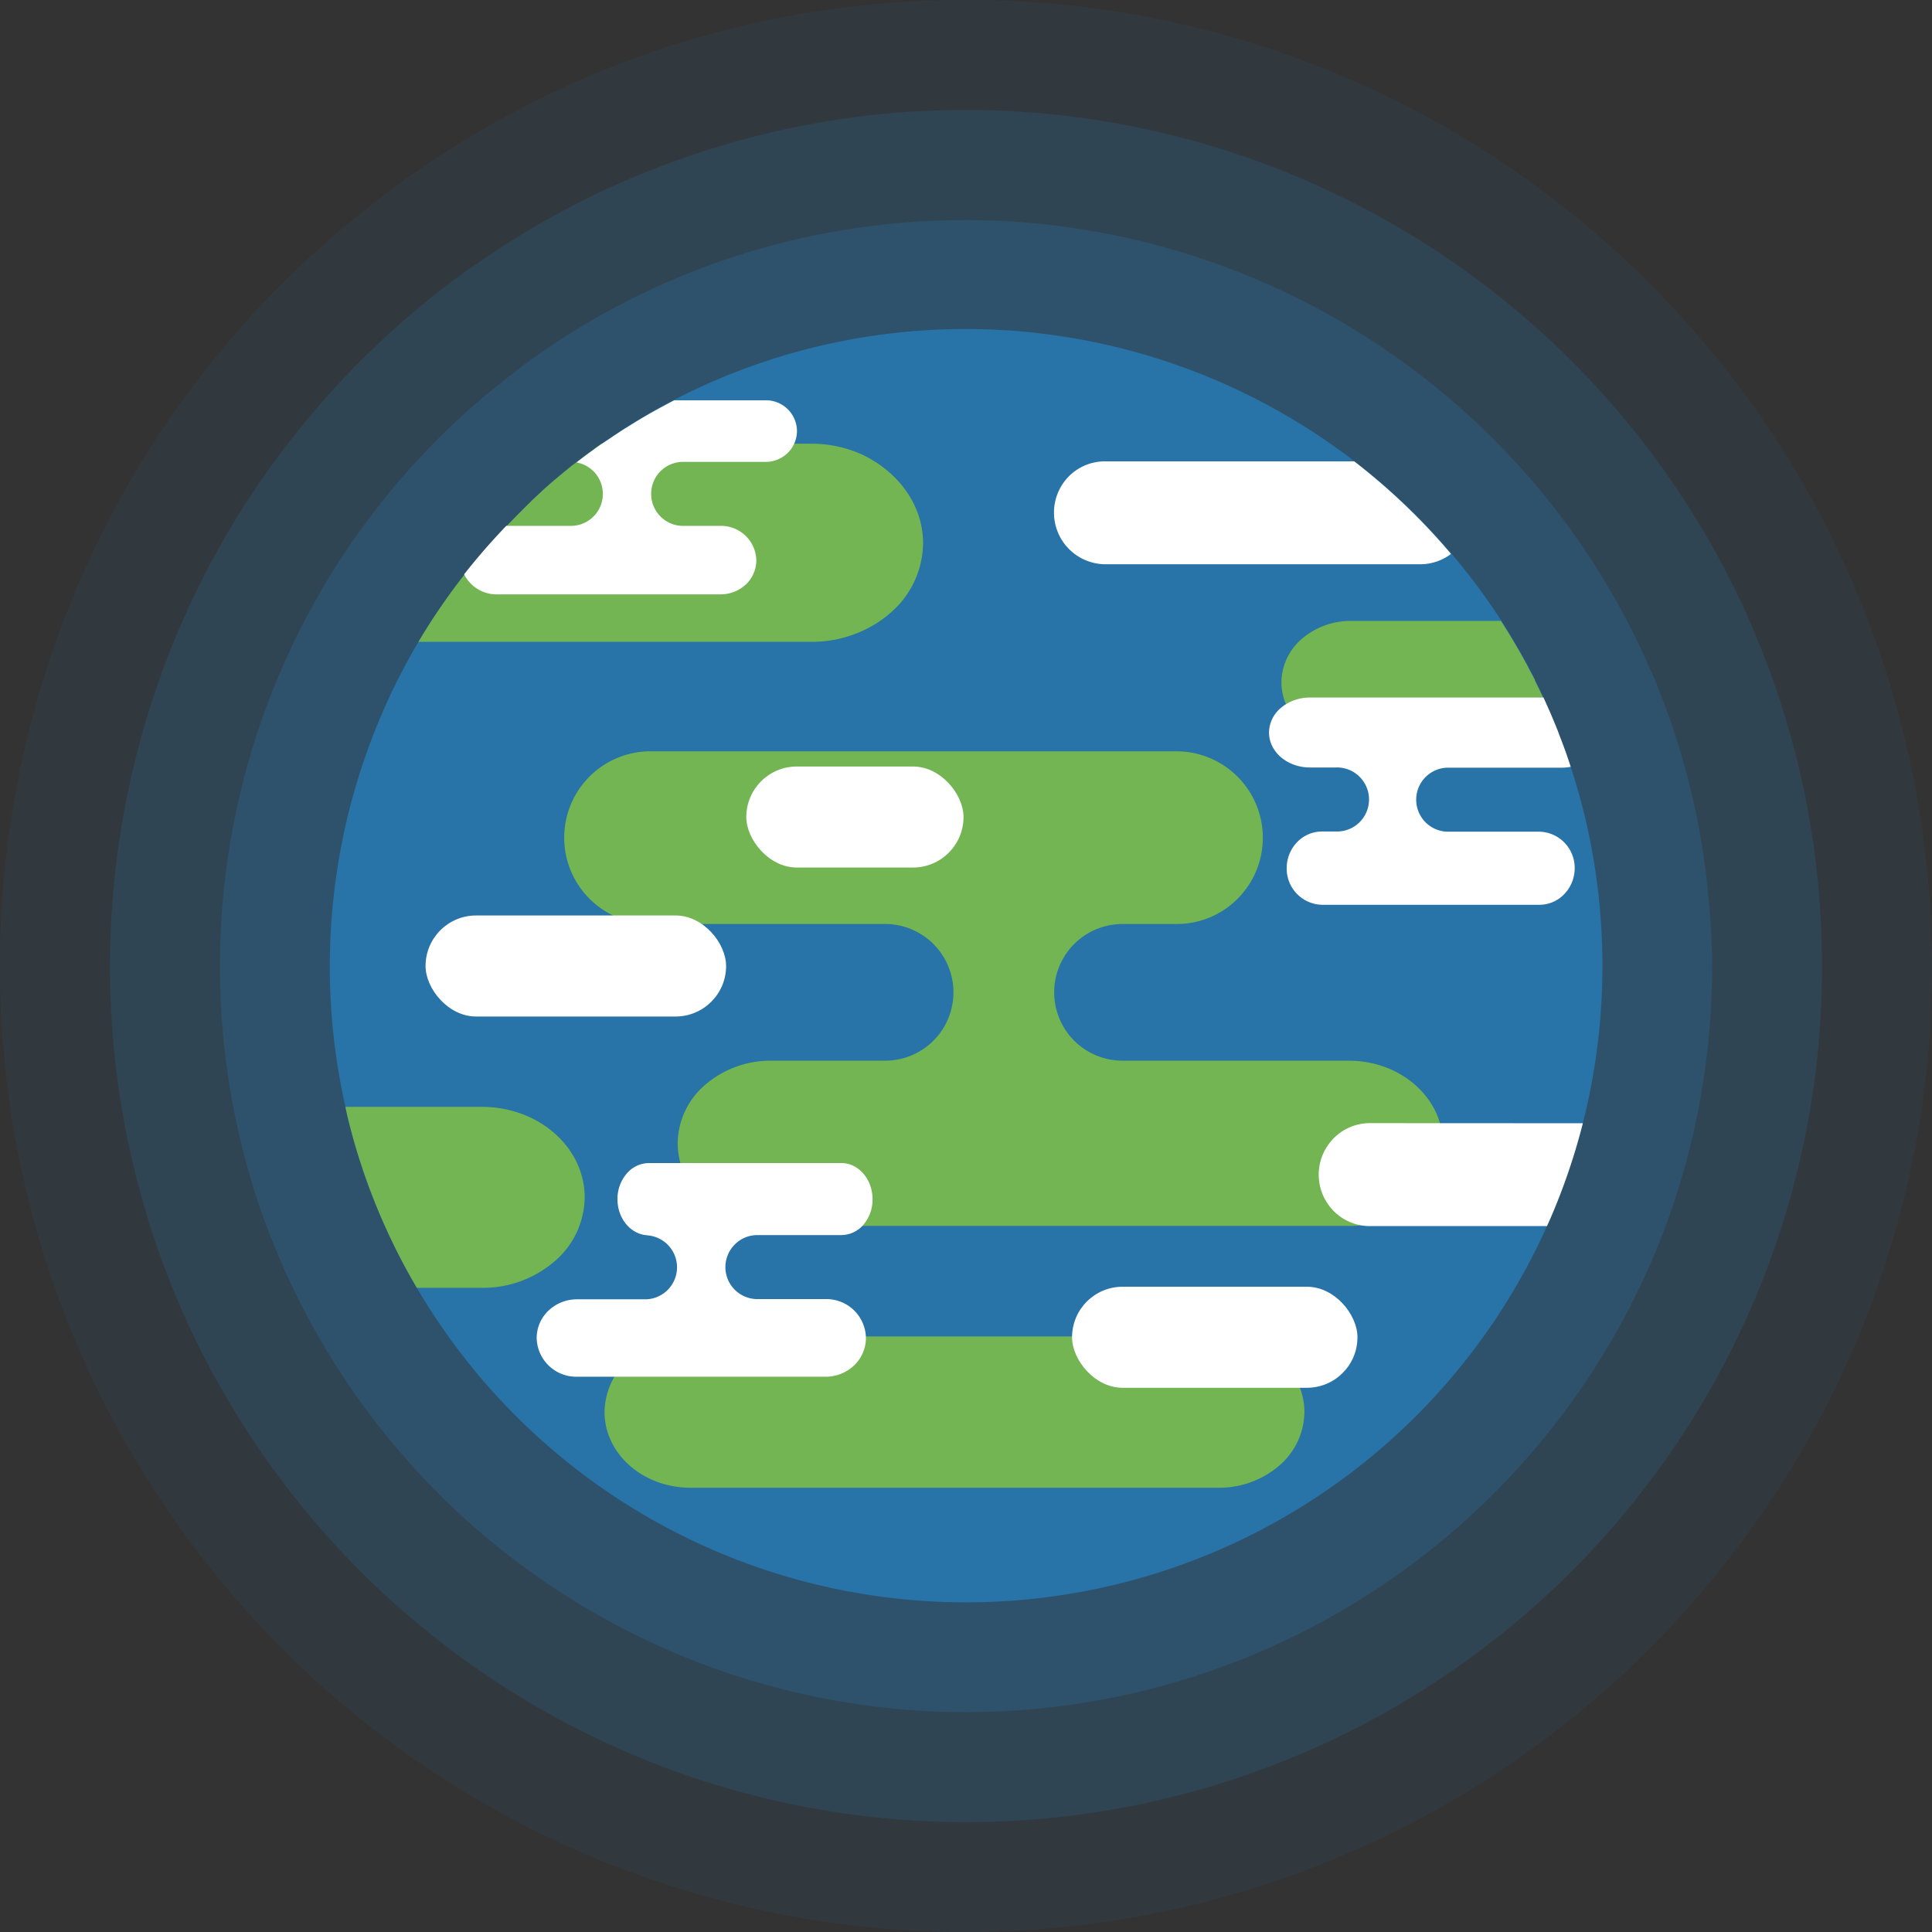 <svg xmlns="http://www.w3.org/2000/svg" viewBox="0 0 374 374">
  <rect x="0" y="0" width="374" height="374" fill="#333333" stroke="none"/>
  <defs>
    <style>
      .cls-1, .cls-2, .cls-3, .cls-4 {
        fill: #2873a7;
      }

      .cls-1 {
        opacity: 0.1;
      }

      .cls-2 {
        opacity: 0.21;
      }

      .cls-3 {
        opacity: 0.28;
      }

      .cls-5 {
        fill: #73b552;
      }

      .cls-6 {
        fill: #fff;
      }
    </style>
  </defs>
  <title>Earth</title>
  <g id="Calque_2" data-name="Calque 2">
    <g id="Space">
      <g id="Earth">
        <g id="Earth_s_Shades" data-name="Earth&apos;s Shades">
          <path class="cls-1" d="M374,187a186.38,186.38,0,0,1-15.38,74.4c-.3.69-.6,1.37-.92,2.05A187.23,187.23,0,0,1,187,374,186.89,186.89,0,0,1,25.65,281.56q-1.89-3.18-3.63-6.45A185.31,185.31,0,0,1,6.18,234.84c-.56-2.14-1.09-4.28-1.58-6.45A187.57,187.57,0,0,1,26,91.76q1.93-3.27,4-6.46c.43-.66.86-1.33,1.31-2q3.89-5.8,8.18-11.31c3.33-4.28,6.85-8.42,10.55-12.38l1.74-1.84.1-.1c1-1,2-2,3-3,.49-.5,1-1,1.5-1.49s1-1,1.52-1.46,1-1,1.56-1.48L61,48.85l.47-.44L63.07,47c.45-.41.91-.81,1.37-1.21,1-.83,1.92-1.65,2.89-2.46L69,42c.62-.5,1.23-1,1.86-1.49l.22-.18,1.46-1.15.21-.15,1-.78c1.18-.91,2.39-1.8,3.6-2.68l.58-.42h0L78,35l1.7-1.21.08,0c.8-.56,1.61-1.13,2.43-1.68h0c.37-.26.75-.51,1.14-.77,1.42-.95,2.86-1.87,4.32-2.79q4.58-2.88,9.34-5.49c1.39-.76,2.79-1.51,4.2-2.23a181,181,0,0,1,17.53-8,186,186,0,0,1,52-12.14Q178.83,0,187,0A186.17,186.17,0,0,1,301,38.78,188,188,0,0,1,344.1,85.53q1.25,1.92,2.45,3.89l.76,1.25c.6,1,1.18,2,1.75,3,.31.54.62,1.07.92,1.61l.9,1.61.2.37c.24.43.48.88.72,1.32s.51,1,.75,1.43c.18.32.34.64.51,1s.18.33.26.5c.27.51.53,1,.79,1.54a.8.8,0,0,0,.08.16c.35.7.7,1.41,1,2.12a1.09,1.09,0,0,1,.08.15c.3.62.61,1.25.9,1.88.15.32.3.63.44.94.05.11.1.23.16.35.35.73.68,1.47,1,2.21.1.22.2.45.29.68.4.87.77,1.75,1.15,2.64.58,1.37,1.15,2.75,1.69,4.15.2.48.39,1,.58,1.46.25.64.49,1.29.74,1.94.84,2.26,1.65,4.55,2.39,6.86q2.44,7.39,4.26,15a183.45,183.45,0,0,1,4.43,27.83Q374,179.12,374,187Z"/>
          <path class="cls-2" d="M352.71,187a165.36,165.36,0,0,1-13.63,65.93l-.81,1.82A165.76,165.76,0,0,1,44,270.79c-1.11-1.88-2.19-3.78-3.22-5.71a164.1,164.1,0,0,1-14-35.69q-.75-2.83-1.4-5.71a166.14,166.14,0,0,1,19-121.07c1.14-1.94,2.33-3.84,3.55-5.73.39-.59.77-1.18,1.16-1.76,2.3-3.43,4.71-6.78,7.25-10q4.43-5.68,9.35-11c.51-.54,1-1.09,1.54-1.63l.09-.09q1.29-1.35,2.61-2.67l1.33-1.31c.44-.44.89-.87,1.35-1.3s.92-.88,1.38-1.31l1.34-1.24.43-.39,1.43-1.28,1.22-1.07c.84-.73,1.7-1.46,2.56-2.18.47-.39,1-.79,1.44-1.18s1.09-.89,1.64-1.32l.2-.16,1.3-1,.18-.14.9-.69c1-.8,2.11-1.6,3.19-2.37l.51-.38h0l.11-.08L92,51.24l.07,0c.71-.5,1.43-1,2.16-1.49h0l1-.69c1.27-.84,2.54-1.66,3.83-2.47,2.71-1.7,5.46-3.33,8.28-4.87,1.23-.67,2.47-1.34,3.72-2a161,161,0,0,1,15.53-7A165,165,0,0,1,172.67,21.9q7.08-.6,14.33-.61A166,166,0,0,1,326.21,97.08c.74,1.14,1.46,2.29,2.17,3.45l.68,1.11c.53.87,1,1.75,1.55,2.63l.81,1.43.8,1.42.18.33.63,1.17c.23.42.46.85.67,1.27s.3.56.45.84.16.3.23.45l.7,1.37s.05.09.07.14c.32.62.63,1.25.93,1.88l.06.13.81,1.67c.13.28.26.55.38.83a2.92,2.92,0,0,1,.14.31c.31.65.61,1.3.9,2,.09.19.17.4.26.6.35.77.68,1.55,1,2.34.52,1.21,1,2.44,1.51,3.67.17.43.34.86.5,1.3s.44,1.14.66,1.72c.75,2,1.46,4,2.13,6.08q2.16,6.54,3.77,13.33a164.06,164.06,0,0,1,3.93,24.65Q352.71,180,352.71,187Z"/>
          <path class="cls-3" d="M331.42,187A144.66,144.66,0,0,1,327,222.68a142.89,142.89,0,0,1-7.43,21.78c-.23.53-.47,1.06-.71,1.58a142.74,142.74,0,0,1-12.13,21.78A144.44,144.44,0,0,1,62.39,260q-1.45-2.46-2.8-5A142.83,142.83,0,0,1,47.36,224c-.44-1.65-.84-3.31-1.22-5A144.78,144.78,0,0,1,62.69,113.45c1-1.68,2-3.35,3.1-5,.34-.51.67-1,1-1.53,2-3,4.11-5.91,6.32-8.73q3.85-5,8.15-9.56c.44-.48.89-1,1.34-1.42l.08-.08c.75-.79,1.51-1.56,2.27-2.33l1.17-1.15c.38-.38.77-.75,1.17-1.13l1.2-1.14,1.17-1.08L90,80l1.25-1.12,1.06-.92c.74-.65,1.48-1.28,2.24-1.91l1.25-1,1.43-1.15.17-.14,1.13-.89a1,1,0,0,0,.16-.12l.78-.6Q100.89,71,102.3,70l.45-.32h0l.09-.08,1.32-.93,0,0c.62-.44,1.25-.87,1.88-1.3h0l.88-.6c1.1-.73,2.21-1.45,3.33-2.15q3.54-2.23,7.22-4.24c1.07-.59,2.15-1.17,3.24-1.73a141.19,141.19,0,0,1,13.54-6.14,143.6,143.6,0,0,1,40.18-9.37q6.18-.54,12.49-.54a144.84,144.84,0,0,1,121.33,66.06q1,1.48,1.89,3l.58,1c.47.76.91,1.52,1.35,2.29.25.41.48.83.72,1.24l.69,1.25a1.91,1.91,0,0,1,.15.28c.19.34.38.68.56,1s.39.74.58,1.11.26.49.39.73.14.26.2.39c.21.4.41.79.61,1.2a.67.67,0,0,1,.06.12c.28.54.55,1.09.81,1.64a.39.39,0,0,1,.06.11c.23.48.47,1,.7,1.46l.34.72c0,.08.08.18.12.27.27.56.52,1.13.78,1.7l.23.53c.3.67.59,1.35.88,2,.45,1.06.89,2.12,1.31,3.2.15.37.3.75.44,1.13s.39,1,.58,1.5c.65,1.75,1.27,3.51,1.85,5.3q1.88,5.7,3.29,11.61a143.45,143.45,0,0,1,3.42,21.49Q331.42,180.91,331.42,187Z"/>
        </g>
        <path id="Water" class="cls-4" d="M310.2,187a123,123,0,0,1-10.13,49l-.6,1.35A123.25,123.25,0,0,1,80.69,249.3q-1.23-2.1-2.39-4.25a121.84,121.84,0,0,1-10.43-26.53c-.37-1.41-.72-2.82-1-4.25a123.62,123.62,0,0,1,14.12-90c.85-1.43,1.74-2.85,2.64-4.25.29-.44.57-.88.87-1.31q2.55-3.82,5.39-7.45,3.29-4.23,7-8.15c.38-.41.76-.82,1.15-1.22l.06-.07c.64-.67,1.29-1.33,1.94-2l1-1,1-1c.34-.33.69-.66,1-1l1-.93.31-.29,1.07-1,.9-.79c.63-.55,1.27-1.09,1.91-1.63l1.07-.88,1.22-1,.15-.12,1-.75.14-.11.66-.51c.79-.6,1.58-1.19,2.38-1.76l.38-.28h0l.08-.07,1.12-.79,0,0,1.61-1.1a0,0,0,0,1,0,0l.75-.51c.94-.62,1.89-1.23,2.84-1.83q3-1.9,6.16-3.62c.91-.51,1.84-1,2.77-1.47a120.29,120.29,0,0,1,11.55-5.24,122.52,122.52,0,0,1,34.28-8q5.27-.45,10.65-.45a123.47,123.47,0,0,1,103.51,56.35c.54.84,1.08,1.7,1.61,2.56l.5.83c.39.64.77,1.3,1.15,1.95.21.35.41.71.61,1.06l.59,1.06c0,.08.09.16.13.24l.48.87.49.95c.12.21.22.42.34.63s.11.22.17.33l.52,1,0,.1.69,1.4a.93.93,0,0,1,.05.1c.2.41.4.82.59,1.24.1.2.2.41.29.61l.11.23.66,1.46c.07.15.13.3.2.44l.75,1.75c.38.9.76,1.81,1.12,2.73.13.32.25.64.37,1s.33.85.49,1.28q.84,2.24,1.58,4.52,1.6,4.88,2.81,9.91a122.86,122.86,0,0,1,2.92,18.33Q310.2,181.81,310.2,187Z"/>
        <g id="Lands">
          <path class="cls-5" d="M261.11,205.33H217.3a13.23,13.23,0,0,1,0-26.46h10.54a16.56,16.56,0,0,0,11.75-4.9,16.73,16.73,0,0,0-11.75-28.53H125.53a16.72,16.72,0,0,0,0,33.43h45.81a13.23,13.23,0,0,1,0,26.46h-22A19.36,19.36,0,0,0,136.51,210a15.05,15.05,0,0,0-5.32,11.32c0,8.85,8.13,16,18.16,16H261.11A19.41,19.41,0,0,0,274,232.67a15.09,15.09,0,0,0,5.32-11.33C279.27,212.5,271.14,205.33,261.11,205.33Z"/>
          <path class="cls-5" d="M178.69,105.16a18,18,0,0,1-6.34,13.5,20.83,20.83,0,0,1-2.17,1.67A23.48,23.48,0,0,1,157,124.25H81c.85-1.43,1.74-2.85,2.64-4.25.29-.44.57-.88.87-1.31q2.55-3.82,5.39-7.45,3.29-4.23,7-8.15c.38-.41.76-.82,1.15-1.22l.06-.07c.64-.67,1.29-1.33,1.94-2l1-1,1-1c.34-.33.69-.66,1-1l1-.93.31-.29,1.07-1,.9-.79c.63-.55,1.27-1.09,1.91-1.63l1.07-.88,1.22-1,.15-.12,1-.75.14-.11.66-.51c.79-.6,1.58-1.19,2.38-1.76l.38-.28h0l.08-.07,1.12-.79H157a23.91,23.91,0,0,1,9.8,2.06C173.87,91.29,178.69,97.73,178.69,105.16Z"/>
          <path class="cls-5" d="M302.47,144H261.55c-5.72,0-10.61-3.14-12.57-7.58a10.7,10.7,0,0,1-.92-4.32,11.21,11.21,0,0,1,3.95-8.42,14.43,14.43,0,0,1,9.54-3.48h29c.54.84,1.08,1.7,1.61,2.56l.5.83c.39.64.77,1.3,1.15,1.95.21.35.41.71.61,1.06l.59,1.06c0,.08.09.16.13.24l.48.87.49.95c.12.21.22.42.34.63s.11.22.17.33l.52,1,0,.1.69,1.4a.93.93,0,0,1,.05.1c.2.41.4.82.59,1.24.1.2.2.41.29.61l.11.23.66,1.46c.07.15.13.3.2.44l.75,1.75c.38.9.76,1.81,1.12,2.73.13.32.25.64.37,1S302.31,143.52,302.47,144Z"/>
          <path class="cls-5" d="M252.51,273.34a13.81,13.81,0,0,1-4.86,10.36A17.76,17.76,0,0,1,235.9,288H133.65c-9.18,0-16.62-6.56-16.62-14.65A13.8,13.8,0,0,1,121.9,263a17.74,17.74,0,0,1,11.75-4.29H235.9C245.07,258.69,252.51,265.25,252.51,273.34Z"/>
          <path class="cls-5" d="M113.18,231.78a16.48,16.48,0,0,1-5.82,12.39,21.2,21.2,0,0,1-14,5.13H80.69q-1.23-2.1-2.39-4.25a121.84,121.84,0,0,1-10.43-26.53c-.37-1.41-.72-2.82-1-4.25H93.32C104.29,214.27,113.18,222.11,113.18,231.78Z"/>
        </g>
        <g id="Clouds">
          <path class="cls-6" d="M306.41,217.44A122.1,122.1,0,0,1,300.07,236l-.6,1.35H265.19a9.8,9.8,0,0,1-5-1.35,10,10,0,0,1-2-15.66,9.81,9.81,0,0,1,7-2.92Z"/>
          <path class="cls-6" d="M280.89,107.23a9.88,9.88,0,0,1-6,2h-61a10,10,0,0,1-7-17,9.84,9.84,0,0,1,7-2.92h48.26A123.12,123.12,0,0,1,280.89,107.23Z"/>
          <path class="cls-6" d="M159.81,251.48H146.62a6.19,6.19,0,0,1-4.37-10.58,6.13,6.13,0,0,1,4.37-1.81h16.24a5.68,5.68,0,0,0,4.28-2,7.58,7.58,0,0,0,1.77-4.94c0-3.85-2.71-7-6-7H125.59a5.67,5.67,0,0,0-4.28,2.05,7.5,7.5,0,0,0-1.78,4.93c0,3.86,2.71,7,6.06,7h-.48a6.2,6.2,0,0,1,0,12.39H111.7a8,8,0,0,0-5.52,2.19,7.32,7.32,0,0,0-2.29,5.3,7.66,7.66,0,0,0,7.81,7.5h48.11a8,8,0,0,0,5.53-2.19,7.37,7.37,0,0,0,2.29-5.31A7.66,7.66,0,0,0,159.81,251.48Z"/>
          <path class="cls-6" d="M148.19,77.49H130.52c-.93.47-1.86,1-2.77,1.47q-3.14,1.71-6.16,3.62c-1,.6-1.9,1.21-2.84,1.83l-.75.51a0,0,0,0,0,0,0L116.38,86l0,0-1.12.79-.08.07h0l-.38.28c-.8.57-1.59,1.16-2.38,1.76l-.66.51-.14.11a6.19,6.19,0,0,1-1.12,12.28H98c-.39.4-.77.81-1.15,1.22q-3.66,3.91-7,8.15a7,7,0,0,0,6.39,3.89h43.17a7.21,7.21,0,0,0,5-1.94,6.47,6.47,0,0,0,2-4.69,6.83,6.83,0,0,0-7-6.63H132a6.2,6.2,0,0,1,0-12.39h16.23a6.09,6.09,0,0,0,4.28-1.75,6,6,0,0,0,1.77-4.25A6,6,0,0,0,148.19,77.49Z"/>
          <path class="cls-6" d="M298,161h-17.9a6.2,6.2,0,0,1,0-12.39h22.2a9.22,9.22,0,0,0,1.76-.17c-.49-1.52-1-3-1.58-4.52-.16-.43-.32-.85-.49-1.28s-.24-.64-.37-1c-.36-.92-.74-1.83-1.12-2.73q-.37-.89-.75-1.74l-.2-.45-.66-1.46-.11-.23H253.58a8.78,8.78,0,0,0-4.6,1.27,6.42,6.42,0,0,0-1,.72,6.27,6.27,0,0,0-2.32,4.79c0,3.73,3.54,6.76,7.91,6.76h5a6.2,6.2,0,1,1,0,12.39h-2.66a6.72,6.72,0,0,0-4.83,2.08,7.28,7.28,0,0,0-2,5,7,7,0,0,0,6.83,7.11H298a6.68,6.68,0,0,0,4.83-2.08,7.24,7.24,0,0,0,2-5A7,7,0,0,0,298,161Z"/>
          <rect class="cls-6" x="144.47" y="148.38" width="42.05" height="19.56" rx="9.78"/>
          <rect class="cls-6" x="82.38" y="177.22" width="58.18" height="19.56" rx="9.78"/>
          <rect class="cls-6" x="207.53" y="249.09" width="55.25" height="19.56" rx="9.78"/>
        </g>
      </g>
    </g>
  </g>
</svg>
